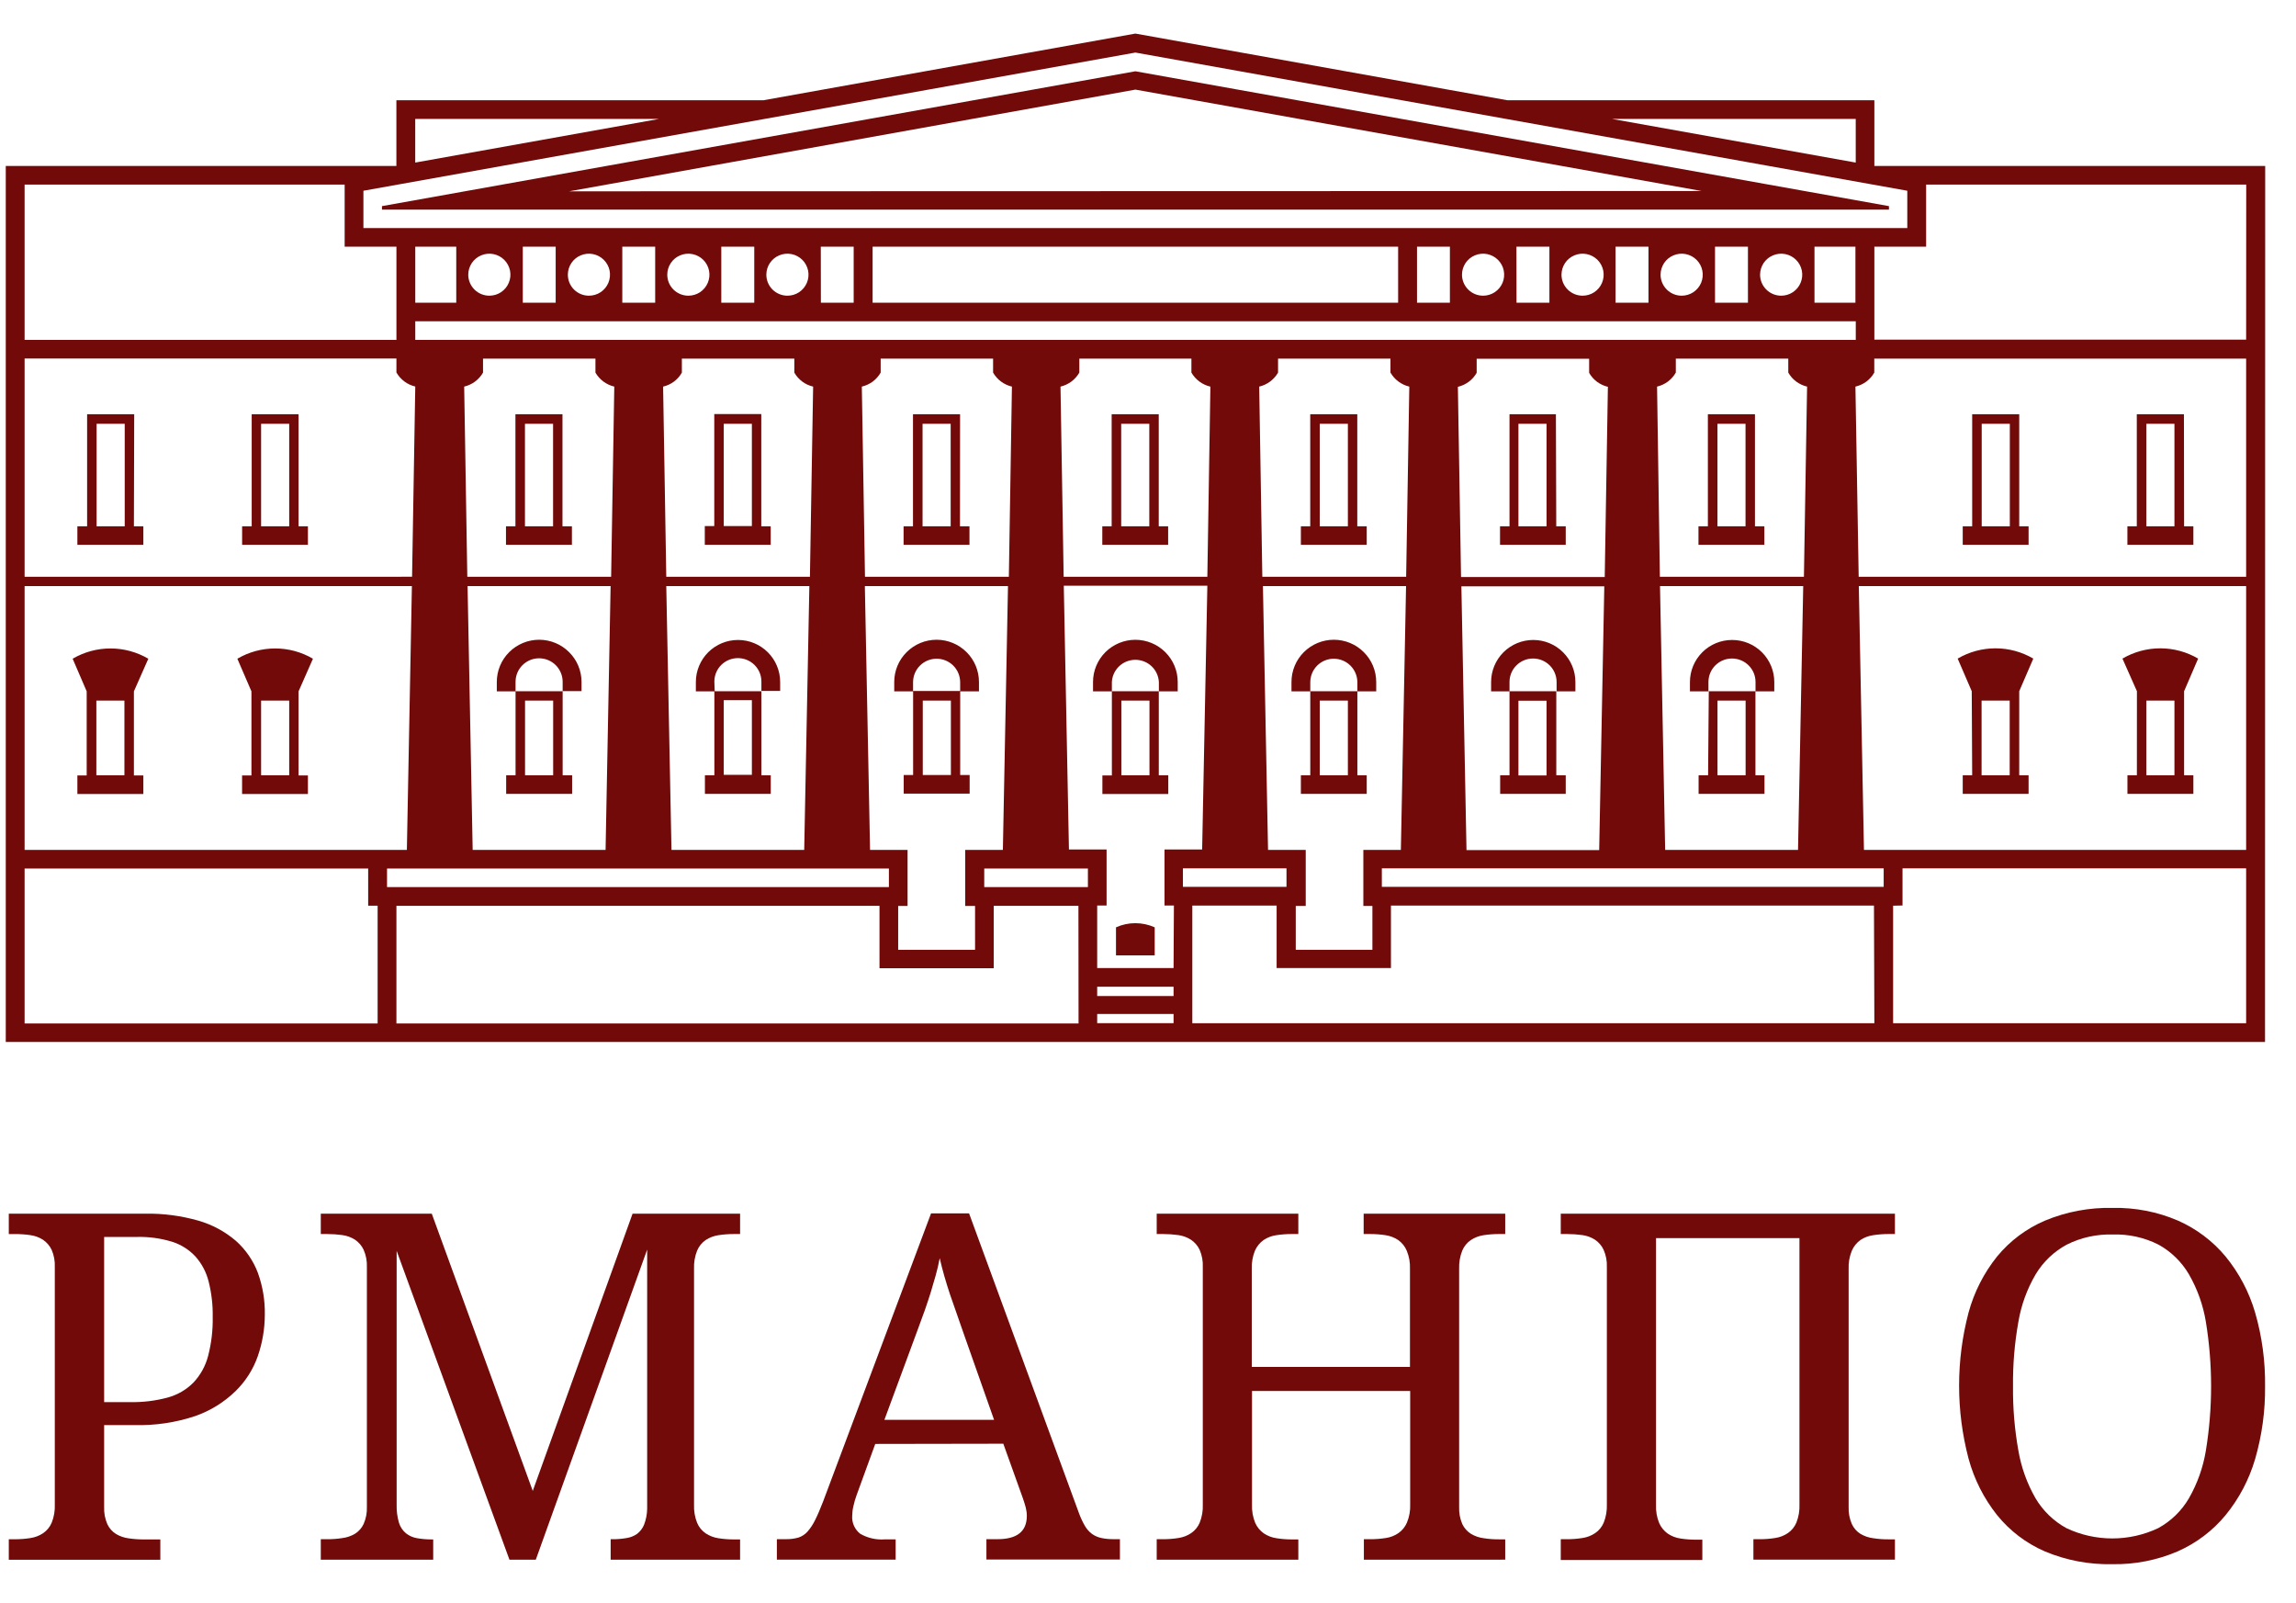 <svg width="53" height="37" viewBox="0 0 53 37" fill="none" xmlns="http://www.w3.org/2000/svg">
<path d="M26.53 12.146H25.881V9.78H26.53V12.146ZM26.748 9.56H25.661V12.146H25.445V12.573H26.965V12.146H26.748V9.56ZM21.62 15.202C21.764 15.202 21.901 15.258 22.003 15.359C22.105 15.46 22.162 15.596 22.164 15.739V15.955H22.598V15.739C22.598 15.48 22.495 15.232 22.312 15.05C22.128 14.867 21.88 14.764 21.62 14.764C21.361 14.764 21.112 14.867 20.929 15.05C20.745 15.232 20.642 15.48 20.642 15.739V15.955H21.077V15.739C21.078 15.596 21.136 15.46 21.238 15.359C21.34 15.258 21.477 15.202 21.62 15.202ZM21.945 12.146H21.296V9.78H21.945V12.146ZM22.162 9.56H21.075V12.146H20.858V12.573H22.379V12.146H22.16L22.162 9.56ZM21.95 17.886H21.301V16.169H21.95V17.886ZM22.383 17.886H22.165V15.947H21.078V17.886H20.861V18.316H22.383V17.886ZM31.114 12.146H30.465V9.78H31.114V12.146ZM31.331 9.56H30.245V12.146H30.029V12.573H31.549V12.146H31.331V9.56ZM31.114 17.891H30.465V16.169H31.114V17.891ZM31.549 17.891H31.333V15.952H30.246V17.891H30.029V18.321H31.549V17.891ZM35.7 12.146H35.051V9.78H35.7V12.146ZM35.916 9.56H34.845V12.146H34.626V12.573H36.143V12.146H35.924L35.916 9.56ZM30.79 15.202C30.933 15.203 31.07 15.259 31.172 15.36C31.273 15.46 31.331 15.596 31.333 15.739V15.955H31.768V15.739C31.768 15.48 31.665 15.232 31.481 15.05C31.298 14.867 31.049 14.764 30.79 14.764C30.53 14.764 30.282 14.867 30.098 15.05C29.915 15.232 29.812 15.48 29.812 15.739V15.955H30.246V15.739C30.248 15.596 30.305 15.46 30.407 15.359C30.509 15.258 30.646 15.202 30.79 15.202ZM35.051 16.172H35.7V17.895H35.051V16.172ZM34.845 17.891H34.629V18.321H36.143V17.891H35.925V15.952H34.845V15.739C34.845 15.595 34.902 15.457 35.004 15.356C35.106 15.254 35.244 15.197 35.388 15.197C35.532 15.197 35.671 15.254 35.773 15.356C35.874 15.457 35.932 15.595 35.932 15.739V15.955H36.366V15.739C36.366 15.482 36.264 15.235 36.081 15.053C35.899 14.871 35.651 14.769 35.393 14.769C35.135 14.769 34.888 14.871 34.705 15.053C34.523 15.235 34.42 15.482 34.42 15.739V15.955H34.845V17.891ZM12.767 12.146H12.118V9.78H12.767V12.146ZM12.984 9.56H11.898V12.146H11.68V12.573H13.202V12.146H12.984V9.56ZM12.12 16.169H12.769V17.891H12.12V16.169ZM11.684 17.891V18.321H13.207V17.891H12.988V15.952H11.901V17.891H11.684ZM2.872 17.891H2.224V16.169H2.872V17.891ZM3.424 15.202C3.159 15.047 2.858 14.965 2.55 14.965C2.243 14.965 1.942 15.047 1.677 15.202L2.001 15.955V17.895H1.786V18.324H3.309V17.895H3.091V15.955L3.424 15.202ZM6.676 17.891H6.027V16.169H6.676V17.891ZM7.224 15.202C6.96 15.047 6.659 14.965 6.352 14.965C6.045 14.965 5.744 15.047 5.479 15.202L5.804 15.955V17.895H5.588V18.324H7.108V17.895H6.892V15.955L7.224 15.202ZM6.676 12.146H6.027V9.78H6.676V12.146ZM6.892 9.56H5.81V12.146H5.589V12.573H7.108V12.146H6.892V9.56ZM11.901 15.734C11.901 15.59 11.958 15.453 12.06 15.351C12.162 15.249 12.3 15.192 12.444 15.192C12.588 15.192 12.727 15.249 12.829 15.351C12.93 15.453 12.988 15.59 12.988 15.734V15.95H13.424V15.739C13.424 15.48 13.321 15.232 13.137 15.05C12.954 14.867 12.705 14.764 12.446 14.764C12.187 14.764 11.938 14.867 11.754 15.05C11.571 15.232 11.468 15.48 11.468 15.739V15.955H11.901V15.734ZM17.356 12.141H16.707V9.78H17.356V12.141ZM17.573 9.556H16.488V12.141H16.269V12.573H17.791V12.146H17.573V9.556ZM16.49 15.729C16.49 15.585 16.547 15.448 16.649 15.346C16.751 15.245 16.889 15.188 17.033 15.188C17.177 15.188 17.315 15.245 17.417 15.346C17.519 15.448 17.576 15.585 17.576 15.729V15.945H18.009V15.739C18.009 15.482 17.907 15.235 17.724 15.053C17.542 14.871 17.294 14.769 17.036 14.769C16.778 14.769 16.531 14.871 16.348 15.053C16.166 15.235 16.063 15.482 16.063 15.739V15.955H16.498L16.49 15.729ZM16.707 16.159H17.356V17.882H16.707V16.159ZM16.272 17.891V18.321H17.792V17.891H17.576V15.952H16.49V17.891H16.272ZM39.646 16.169H40.295V17.891H39.646V16.169ZM39.429 17.891H39.21V18.321H40.731V17.891H40.522V15.952H39.437V15.739C39.437 15.595 39.494 15.457 39.596 15.356C39.698 15.254 39.836 15.197 39.98 15.197C40.124 15.197 40.263 15.254 40.365 15.356C40.467 15.457 40.524 15.595 40.524 15.739V15.955H40.957V15.739C40.957 15.482 40.854 15.235 40.672 15.053C40.489 14.871 40.242 14.769 39.984 14.769C39.725 14.769 39.478 14.871 39.295 15.053C39.113 15.235 39.01 15.482 39.01 15.739V15.955H39.445L39.429 17.891ZM45.742 16.169H46.391V17.891H45.742V16.169ZM45.525 17.891H45.307V18.321H46.827V17.891H46.611V15.952L46.936 15.199C46.671 15.044 46.37 14.962 46.063 14.962C45.756 14.962 45.455 15.044 45.19 15.199L45.515 15.952L45.525 17.891ZM49.546 16.169H50.194V17.891H49.546V16.169ZM49.327 17.891H49.109V18.321H50.631V17.891H50.417V15.952L50.741 15.199C50.476 15.044 50.175 14.962 49.868 14.962C49.56 14.962 49.259 15.044 48.994 15.199L49.328 15.952L49.327 17.891ZM40.293 12.146H39.645V9.78H40.293V12.146ZM40.511 9.56H39.424V12.146H39.207V12.573H40.728V12.146H40.511V9.56ZM2.879 12.146H2.23V9.78H2.879V12.146ZM3.098 9.56H2.011V12.146H1.786V12.573H3.309V12.146H3.091L3.098 9.56ZM25.761 21.401V22.048H26.655V21.401C26.514 21.338 26.362 21.305 26.207 21.305C26.053 21.305 25.901 21.338 25.761 21.401ZM46.394 12.146H45.745V9.78H46.394V12.146ZM46.611 9.56H45.525V12.146H45.307V12.573H46.827V12.146H46.611V9.56ZM51.849 7.839H43.267V5.693H44.462V4.26H51.851L51.849 7.839ZM43.917 20.897V20.039H51.849V23.614H43.7V20.902L43.917 20.897ZM43.482 20.467H31.898V20.039H43.482V20.467ZM43.267 23.614H27.523V20.899H29.469V22.34H32.108V20.899H43.258L43.267 23.614ZM27.306 20.039H29.697V20.467H27.306V20.039ZM27.09 22.34H25.327V20.897H25.544V19.604H24.675L24.556 13.517H27.87L27.75 19.604H26.881V20.897H27.098L27.09 22.34ZM27.09 22.987H25.327V22.772H27.09V22.987ZM27.09 23.612H25.327V23.401H27.09V23.612ZM25.113 20.472H22.72V20.044H25.113V20.472ZM24.897 23.619H9.151V20.904H20.302V22.345H22.939V20.904H24.894L24.897 23.619ZM8.934 20.044H20.519V20.472H8.934V20.044ZM8.717 20.902V23.619H0.568V20.044H8.499V20.902H8.717ZM0.568 4.26H7.956V5.693H9.151V7.844H0.568V4.26ZM41.885 5.693H42.83V6.986H41.885V5.693ZM40.629 6.34C40.629 6.244 40.658 6.15 40.711 6.07C40.765 5.99 40.841 5.928 40.93 5.892C41.019 5.855 41.116 5.845 41.211 5.864C41.305 5.883 41.392 5.929 41.46 5.997C41.528 6.065 41.574 6.151 41.593 6.245C41.612 6.339 41.602 6.436 41.565 6.525C41.529 6.614 41.466 6.689 41.386 6.743C41.306 6.796 41.212 6.824 41.116 6.824C40.987 6.824 40.863 6.773 40.772 6.682C40.681 6.591 40.629 6.468 40.629 6.34ZM39.589 5.693H40.349V6.986H39.589V5.693ZM38.332 6.34C38.332 6.244 38.361 6.15 38.414 6.07C38.468 5.99 38.544 5.928 38.633 5.892C38.722 5.855 38.819 5.845 38.914 5.864C39.008 5.883 39.095 5.929 39.163 5.997C39.231 6.065 39.278 6.151 39.296 6.245C39.315 6.339 39.305 6.436 39.269 6.525C39.232 6.614 39.169 6.689 39.089 6.743C39.009 6.796 38.915 6.824 38.819 6.824C38.69 6.824 38.566 6.773 38.475 6.682C38.384 6.591 38.332 6.468 38.332 6.34ZM37.293 5.693H38.053V6.986H37.293V5.693ZM36.045 6.34C36.045 6.244 36.074 6.15 36.127 6.07C36.181 5.99 36.257 5.928 36.346 5.892C36.435 5.855 36.532 5.845 36.627 5.864C36.721 5.883 36.808 5.929 36.876 5.997C36.944 6.065 36.99 6.151 37.009 6.245C37.028 6.339 37.018 6.436 36.981 6.525C36.945 6.614 36.882 6.689 36.802 6.743C36.722 6.796 36.628 6.824 36.532 6.824C36.403 6.824 36.279 6.773 36.188 6.682C36.096 6.591 36.045 6.468 36.045 6.34ZM35.005 5.693H35.766V6.986H35.007L35.005 5.693ZM33.748 6.34C33.748 6.244 33.777 6.15 33.83 6.07C33.884 5.99 33.96 5.928 34.049 5.892C34.138 5.855 34.236 5.845 34.33 5.864C34.424 5.883 34.511 5.929 34.579 5.997C34.647 6.065 34.694 6.151 34.712 6.245C34.731 6.339 34.721 6.436 34.685 6.525C34.648 6.614 34.585 6.689 34.505 6.743C34.425 6.796 34.331 6.824 34.235 6.824C34.106 6.824 33.982 6.773 33.891 6.682C33.8 6.591 33.748 6.468 33.748 6.34ZM32.71 5.693H33.469V6.986H32.71V5.693ZM20.143 5.693H32.274V6.986H20.143V5.693ZM18.947 5.693H19.706V6.986H18.949L18.947 5.693ZM17.69 6.34C17.69 6.244 17.718 6.15 17.772 6.07C17.826 5.99 17.901 5.928 17.99 5.892C18.079 5.855 18.177 5.845 18.272 5.864C18.366 5.883 18.453 5.929 18.521 5.997C18.589 6.065 18.635 6.151 18.654 6.245C18.673 6.339 18.663 6.436 18.626 6.525C18.589 6.614 18.527 6.689 18.447 6.743C18.367 6.796 18.273 6.824 18.177 6.824C18.048 6.824 17.924 6.773 17.832 6.682C17.741 6.591 17.69 6.468 17.69 6.34ZM16.65 5.693H17.411V6.986H16.65V5.693ZM15.403 6.34C15.403 6.244 15.431 6.15 15.485 6.07C15.538 5.99 15.614 5.928 15.703 5.892C15.792 5.855 15.89 5.845 15.984 5.864C16.079 5.883 16.166 5.929 16.234 5.997C16.302 6.065 16.348 6.151 16.367 6.245C16.386 6.339 16.376 6.436 16.339 6.525C16.302 6.614 16.24 6.689 16.16 6.743C16.08 6.796 15.986 6.824 15.889 6.824C15.761 6.824 15.637 6.773 15.545 6.682C15.454 6.591 15.403 6.468 15.403 6.34ZM14.365 5.693H15.124V6.986H14.365V5.693ZM13.108 6.34C13.108 6.244 13.136 6.15 13.19 6.07C13.243 5.99 13.319 5.928 13.408 5.892C13.497 5.855 13.595 5.845 13.689 5.864C13.784 5.883 13.87 5.929 13.938 5.997C14.006 6.065 14.053 6.151 14.072 6.245C14.09 6.339 14.081 6.436 14.044 6.525C14.007 6.614 13.945 6.689 13.865 6.743C13.785 6.796 13.691 6.824 13.594 6.824C13.465 6.824 13.341 6.773 13.25 6.682C13.159 6.591 13.108 6.468 13.108 6.34ZM12.068 5.693H12.827V6.986H12.068V5.693ZM10.809 6.34C10.809 6.244 10.838 6.15 10.891 6.07C10.945 5.99 11.021 5.928 11.11 5.892C11.198 5.855 11.296 5.845 11.391 5.864C11.485 5.883 11.572 5.929 11.64 5.997C11.708 6.065 11.754 6.151 11.773 6.245C11.792 6.339 11.782 6.436 11.745 6.525C11.709 6.614 11.646 6.689 11.566 6.743C11.486 6.796 11.392 6.824 11.296 6.824C11.167 6.824 11.043 6.773 10.952 6.682C10.861 6.591 10.809 6.468 10.809 6.34ZM9.586 5.693H10.532V6.986H9.586V5.693ZM0.568 13.311V8.274H9.151V8.597C9.198 8.678 9.26 8.748 9.335 8.804C9.41 8.86 9.495 8.899 9.586 8.92L9.512 13.31L0.568 13.311ZM0.568 19.614V13.526H9.508L9.392 19.614H0.568ZM14.095 13.526L13.979 19.614H10.911L10.793 13.526H14.095ZM10.787 13.311L10.715 8.922C10.806 8.901 10.892 8.861 10.966 8.806C11.041 8.75 11.104 8.68 11.15 8.599V8.276H13.745V8.599C13.791 8.679 13.854 8.75 13.929 8.805C14.004 8.861 14.089 8.901 14.18 8.922L14.107 13.311H10.787ZM18.683 13.526L18.564 19.614H15.5L15.38 13.526H18.683ZM15.38 13.311L15.307 8.922C15.398 8.901 15.483 8.862 15.558 8.806C15.633 8.75 15.695 8.68 15.74 8.599V8.276H18.336V8.599C18.382 8.68 18.444 8.75 18.519 8.806C18.594 8.862 18.679 8.901 18.77 8.922L18.696 13.311H15.38ZM19.967 13.311L19.894 8.922C19.985 8.901 20.071 8.861 20.146 8.806C20.22 8.75 20.283 8.68 20.329 8.599V8.276H22.924V8.599C22.971 8.68 23.033 8.75 23.108 8.806C23.183 8.861 23.268 8.901 23.359 8.922L23.288 13.311H19.967ZM22.508 20.907V21.92H20.733V20.907H20.95V19.614H20.084L19.964 13.526H23.268L23.15 19.614H22.28V20.907H22.508ZM27.94 8.927L27.87 13.311H24.553L24.48 8.922C24.571 8.901 24.656 8.861 24.731 8.806C24.806 8.75 24.868 8.68 24.915 8.599V8.276H27.502V8.599C27.549 8.679 27.611 8.749 27.686 8.805C27.761 8.861 27.846 8.9 27.937 8.922L27.94 8.927ZM29.139 13.311L29.067 8.922C29.158 8.901 29.244 8.861 29.318 8.806C29.393 8.75 29.456 8.68 29.502 8.599V8.276H32.097V8.599C32.144 8.679 32.206 8.75 32.281 8.805C32.356 8.861 32.441 8.901 32.532 8.922L32.459 13.311H29.139ZM31.68 20.907V21.92H29.911V20.907H30.141V19.614H29.271L29.153 13.526H32.457L32.337 19.614H31.471V20.907H31.68ZM37.033 13.531L36.915 19.619H33.852L33.734 13.531H37.033ZM33.726 13.316L33.653 8.927C33.744 8.906 33.829 8.866 33.904 8.811C33.979 8.755 34.041 8.685 34.087 8.604V8.28H36.683V8.604C36.728 8.685 36.791 8.755 36.865 8.811C36.94 8.866 37.025 8.906 37.116 8.927L37.043 13.316H33.726ZM9.586 7.414H42.838V7.844H9.586V7.414ZM41.625 13.526L41.505 19.614H38.438L38.319 13.526H41.625ZM38.316 13.311L38.251 8.922C38.342 8.901 38.427 8.861 38.502 8.805C38.576 8.75 38.638 8.679 38.684 8.599V8.276H41.28V8.599C41.326 8.68 41.388 8.75 41.463 8.806C41.538 8.861 41.623 8.901 41.714 8.922L41.641 13.311H38.316ZM51.849 13.526V19.614H43.027L42.908 13.526H51.849ZM42.905 13.311L42.83 8.922C42.921 8.901 43.007 8.862 43.082 8.806C43.157 8.75 43.219 8.68 43.265 8.599V8.276H51.849V13.311H42.905ZM8.389 4.402L26.209 1.213L44.027 4.402V5.263H8.389V4.402ZM9.585 2.744H15.218L9.585 3.752V2.744ZM42.837 2.744V3.752L37.207 2.744H42.837ZM52.289 3.83H43.267V2.314H34.798L26.209 0.775L17.62 2.314H9.15V3.83H0.133V24.047H52.285L52.289 3.83ZM50.194 12.146H49.546V9.78H50.194V12.146ZM50.413 9.56H49.325V12.146H49.108V12.573H50.631V12.146H50.417L50.413 9.56ZM26.534 17.891H25.885V16.169H26.534V17.891ZM26.968 17.891H26.749V15.952H25.666V15.739C25.673 15.6 25.734 15.47 25.835 15.375C25.936 15.28 26.069 15.227 26.208 15.227C26.347 15.227 26.481 15.28 26.582 15.375C26.683 15.47 26.743 15.6 26.751 15.739V15.955H27.186V15.739C27.186 15.48 27.083 15.233 26.899 15.05C26.716 14.868 26.467 14.765 26.208 14.765C25.949 14.765 25.701 14.868 25.517 15.05C25.334 15.233 25.231 15.48 25.231 15.739V15.955H25.666V17.895H25.447V18.324H26.968V17.891ZM13.139 4.415L26.209 2.068L39.278 4.408L13.139 4.415ZM8.817 4.757V4.838H43.604V4.757L26.209 1.645L8.817 4.757Z" fill="#720A0A"/>
<path d="M0.203 35.996V35.523H0.344C0.464 35.523 0.585 35.514 0.704 35.495C0.809 35.479 0.909 35.441 0.997 35.382C1.085 35.321 1.153 35.237 1.194 35.139C1.247 35.006 1.271 34.863 1.265 34.719V29.239C1.271 29.104 1.246 28.968 1.192 28.843C1.147 28.749 1.078 28.669 0.991 28.61C0.902 28.554 0.802 28.517 0.697 28.504C0.58 28.487 0.462 28.479 0.344 28.48H0.203V28.009H3.354C3.769 28.002 4.183 28.057 4.582 28.171C4.899 28.262 5.193 28.421 5.444 28.635C5.669 28.836 5.844 29.088 5.951 29.37C6.064 29.681 6.119 30.009 6.113 30.34C6.112 30.665 6.058 30.988 5.951 31.297C5.845 31.602 5.669 31.878 5.437 32.105C5.174 32.36 4.859 32.556 4.512 32.678C4.058 32.83 3.581 32.901 3.103 32.888H2.404V34.779C2.398 34.915 2.424 35.05 2.478 35.175C2.521 35.268 2.591 35.347 2.678 35.401C2.768 35.455 2.868 35.489 2.972 35.502C3.089 35.519 3.207 35.528 3.325 35.527H3.701V35.996H0.203ZM2.404 32.358H3.002C3.296 32.364 3.59 32.328 3.873 32.252C4.098 32.19 4.302 32.072 4.465 31.907C4.627 31.735 4.743 31.525 4.803 31.297C4.88 31.001 4.916 30.697 4.91 30.392C4.915 30.116 4.883 29.842 4.816 29.575C4.763 29.361 4.659 29.163 4.512 28.998C4.365 28.84 4.179 28.722 3.972 28.657C3.71 28.577 3.436 28.539 3.161 28.546H2.404V32.358Z" fill="#720A0A"/>
<path d="M14.096 35.995V35.522H14.135C14.243 35.523 14.352 35.514 14.459 35.496C14.548 35.483 14.632 35.45 14.706 35.399C14.778 35.343 14.834 35.27 14.868 35.186C14.913 35.068 14.937 34.943 14.939 34.817V28.838L12.368 35.995H11.76L9.156 28.867V34.724C9.152 34.865 9.17 35.007 9.21 35.144C9.239 35.238 9.296 35.323 9.372 35.386C9.447 35.445 9.536 35.484 9.63 35.499C9.742 35.518 9.854 35.527 9.967 35.527H10V35.995H7.405V35.522H7.547C7.666 35.523 7.784 35.514 7.901 35.496C8.005 35.483 8.105 35.449 8.195 35.396C8.282 35.341 8.351 35.263 8.394 35.17C8.449 35.045 8.474 34.91 8.469 34.774V29.239C8.474 29.103 8.449 28.967 8.394 28.843C8.35 28.748 8.281 28.668 8.195 28.61C8.106 28.553 8.006 28.517 7.901 28.503C7.784 28.487 7.666 28.479 7.547 28.479H7.405V28.009H9.967L12.298 34.407L14.602 28.009H17.084V28.479H16.941C16.821 28.479 16.701 28.488 16.582 28.506C16.477 28.522 16.377 28.56 16.289 28.618C16.201 28.679 16.133 28.764 16.092 28.862C16.039 28.995 16.015 29.139 16.021 29.282V34.724C16.015 34.867 16.039 35.01 16.092 35.144C16.133 35.242 16.201 35.326 16.289 35.386C16.377 35.445 16.477 35.483 16.582 35.499C16.701 35.518 16.821 35.527 16.941 35.527H17.084V35.995H14.096Z" fill="#720A0A"/>
<path d="M20.204 33.323L19.776 34.498C19.744 34.583 19.719 34.67 19.7 34.758C19.682 34.831 19.673 34.905 19.672 34.98C19.666 35.058 19.68 35.138 19.712 35.21C19.744 35.282 19.793 35.346 19.855 35.395C20.025 35.494 20.222 35.54 20.418 35.526H20.675V35.994H17.933V35.521H18.147C18.242 35.522 18.337 35.51 18.428 35.485C18.508 35.459 18.579 35.413 18.636 35.351C18.707 35.271 18.767 35.18 18.814 35.083C18.871 34.97 18.934 34.824 19.002 34.647L21.492 28.003H22.37L24.908 34.925C24.945 35.025 24.989 35.121 25.043 35.214C25.084 35.285 25.139 35.348 25.205 35.398C25.269 35.444 25.342 35.476 25.419 35.493C25.513 35.513 25.609 35.522 25.705 35.521H25.852V35.99H22.77V35.521H23.028C23.477 35.521 23.702 35.342 23.703 34.984C23.703 34.92 23.694 34.856 23.679 34.794C23.662 34.727 23.638 34.653 23.609 34.569L23.16 33.318L20.204 33.323ZM22.255 30.805C22.138 30.474 22.029 30.164 21.93 29.874C21.834 29.585 21.753 29.305 21.692 29.036C21.666 29.17 21.637 29.301 21.601 29.427C21.565 29.553 21.529 29.68 21.489 29.811C21.448 29.942 21.403 30.08 21.353 30.223C21.302 30.367 21.242 30.527 21.176 30.708L20.415 32.767H22.947L22.255 30.805Z" fill="#720A0A"/>
<path d="M31.483 35.995V35.522H31.631C31.751 35.522 31.872 35.513 31.991 35.494C32.095 35.479 32.194 35.44 32.281 35.381C32.368 35.32 32.436 35.236 32.477 35.139C32.532 35.006 32.558 34.862 32.552 34.719V32.101H28.901V34.724C28.895 34.867 28.92 35.01 28.974 35.144C29.017 35.241 29.085 35.324 29.172 35.386C29.259 35.445 29.36 35.484 29.465 35.499C29.583 35.518 29.703 35.527 29.822 35.527H29.97V35.995H26.701V35.522H26.844C26.964 35.522 27.085 35.513 27.204 35.494C27.309 35.478 27.409 35.44 27.497 35.381C27.585 35.321 27.653 35.237 27.694 35.139C27.747 35.005 27.771 34.862 27.765 34.719V29.239C27.771 29.103 27.746 28.968 27.692 28.843C27.647 28.748 27.578 28.668 27.491 28.61C27.402 28.553 27.302 28.517 27.198 28.503C27.08 28.487 26.962 28.479 26.844 28.479H26.701V28.009H29.97V28.479H29.817C29.698 28.479 29.578 28.488 29.46 28.506C29.355 28.521 29.255 28.559 29.167 28.618C29.08 28.68 29.012 28.765 28.969 28.862C28.915 28.995 28.89 29.139 28.896 29.282V31.545H32.547V29.282C32.553 29.138 32.528 28.995 32.472 28.862C32.431 28.764 32.363 28.68 32.276 28.618C32.189 28.56 32.09 28.522 31.986 28.506C31.867 28.488 31.746 28.479 31.626 28.479H31.478V28.009H34.746V28.479H34.604C34.483 28.479 34.363 28.488 34.244 28.506C34.139 28.522 34.04 28.56 33.952 28.618C33.864 28.679 33.795 28.763 33.754 28.862C33.701 28.996 33.677 29.139 33.682 29.282V34.777C33.677 34.913 33.702 35.048 33.755 35.173C33.8 35.266 33.869 35.344 33.957 35.399C34.047 35.452 34.146 35.486 34.25 35.499C34.367 35.517 34.485 35.526 34.604 35.525H34.746V35.994L31.483 35.995Z" fill="#720A0A"/>
<path d="M36.028 28.009H43.742V28.479H43.595C43.475 28.479 43.356 28.488 43.238 28.506C43.133 28.521 43.032 28.559 42.944 28.618C42.858 28.68 42.79 28.765 42.748 28.862C42.693 28.995 42.667 29.138 42.673 29.282V34.777C42.668 34.913 42.693 35.048 42.748 35.173C42.791 35.266 42.86 35.345 42.947 35.399C43.037 35.452 43.137 35.486 43.241 35.499C43.358 35.517 43.476 35.526 43.595 35.525H43.742V35.994H40.475V35.522H40.617C40.737 35.522 40.858 35.513 40.977 35.494C41.082 35.479 41.182 35.44 41.27 35.381C41.358 35.321 41.426 35.237 41.467 35.139C41.52 35.005 41.544 34.862 41.538 34.719V28.573H38.227V34.73C38.221 34.874 38.246 35.017 38.3 35.15C38.343 35.247 38.411 35.331 38.498 35.393C38.586 35.452 38.687 35.491 38.792 35.506C38.91 35.524 39.029 35.533 39.149 35.533H39.296V36.002H36.028V35.522H36.17C36.291 35.522 36.41 35.513 36.529 35.494C36.634 35.479 36.734 35.44 36.822 35.381C36.911 35.321 36.979 35.237 37.02 35.139C37.073 35.005 37.097 34.862 37.092 34.719V29.239C37.098 29.103 37.072 28.967 37.017 28.843C36.974 28.748 36.904 28.668 36.818 28.61C36.729 28.553 36.629 28.517 36.524 28.503C36.407 28.487 36.289 28.479 36.17 28.479H36.028V28.009Z" fill="#720A0A"/>
<path d="M52.286 31.992C52.292 32.561 52.214 33.128 52.056 33.674C51.917 34.146 51.686 34.586 51.374 34.967C51.076 35.328 50.697 35.614 50.268 35.803C49.792 36.007 49.278 36.108 48.76 36.098C48.225 36.11 47.695 36.01 47.202 35.803C46.773 35.617 46.395 35.33 46.101 34.967C45.795 34.582 45.571 34.139 45.442 33.665C45.15 32.558 45.15 31.395 45.442 30.289C45.571 29.817 45.795 29.377 46.101 28.996C46.398 28.635 46.778 28.351 47.209 28.168C47.703 27.963 48.235 27.864 48.771 27.876C49.287 27.866 49.799 27.965 50.273 28.168C50.7 28.356 51.077 28.64 51.374 28.997C51.686 29.378 51.918 29.818 52.056 30.29C52.216 30.843 52.293 31.416 52.286 31.992ZM46.468 31.992C46.462 32.489 46.504 32.985 46.591 33.474C46.657 33.862 46.791 34.236 46.988 34.578C47.159 34.866 47.404 35.104 47.699 35.266C48.03 35.423 48.393 35.504 48.76 35.504C49.126 35.504 49.489 35.423 49.82 35.266C50.114 35.105 50.359 34.867 50.528 34.578C50.724 34.236 50.857 33.862 50.92 33.474C51.08 32.492 51.08 31.491 50.92 30.508C50.857 30.121 50.724 29.748 50.528 29.408C50.36 29.122 50.118 28.885 49.827 28.724C49.5 28.559 49.137 28.478 48.771 28.49C48.402 28.479 48.036 28.559 47.707 28.724C47.411 28.884 47.164 29.12 46.991 29.408C46.792 29.747 46.656 30.12 46.591 30.508C46.504 30.998 46.462 31.495 46.468 31.992Z" fill="#720A0A"/>
</svg>

